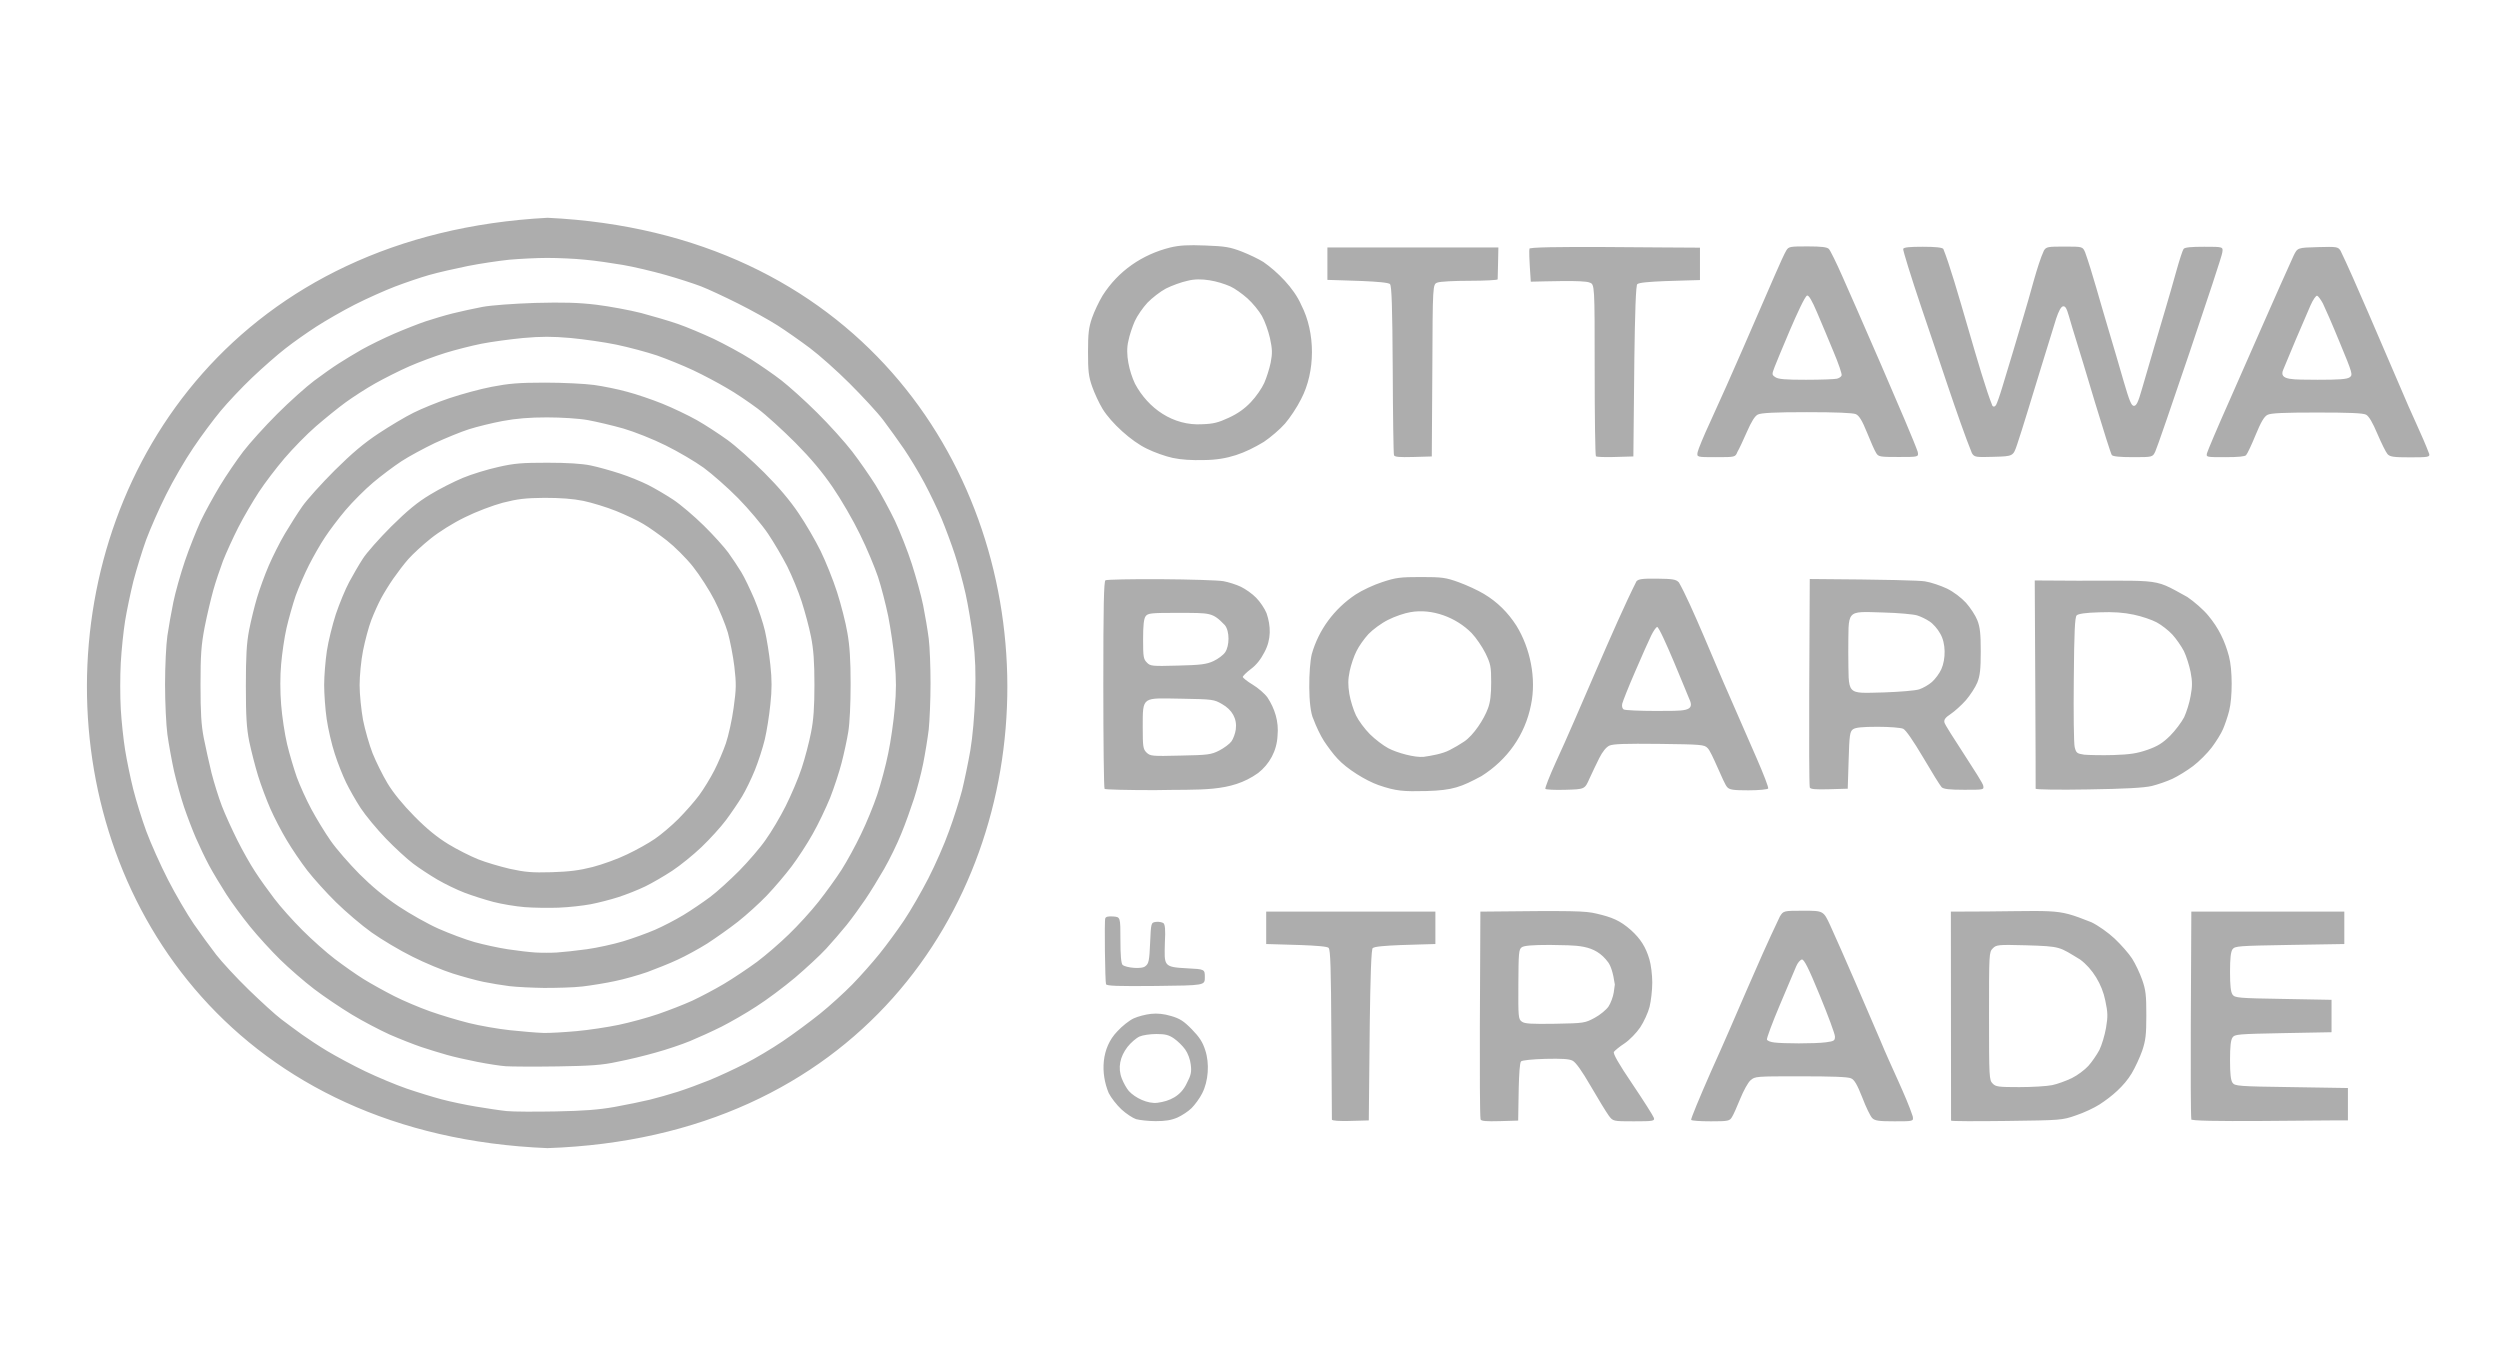 <svg enable-background="new 0 0 1389 756" viewBox="0 0 1389 756" xmlns="http://www.w3.org/2000/svg"><path d="m304.2 637.9c-342.1-13.8-340.3-498.8 0-516.9 339.7 16.1 341.6 505.2 0 516.9zm337.8-15c-4.1 0-9-.6-10.8-1.1-1.8-.6-5.5-3-8.1-5.4s-5.8-6.5-7.1-9.1c-4.6-11-4.2-25.1 4.8-34.3 2.6-2.9 6.7-6.1 9.1-7.2s6.7-2.2 9.6-2.5c3.4-.4 7.3 0 11.2 1.2 4.8 1.4 7 2.8 11.5 7.4 4.2 4.3 6 7.1 7.4 11.5 2.5 7.4 1.8 17.3-1.7 24.1-1.4 2.8-4.1 6.4-5.9 8.2s-5.4 4.1-7.8 5.2c-3.5 1.5-6.7 2-12.2 2zm61.5-98.4v-18h94v18c-6.5.3-34.1.5-34.7 2.3-1.9-2.8-2 80.2-2.3 95.7-3.6 0-20.4 1-20.5-.5 0-.6-.1-21.9-.3-47.5-.2-36.5-.5-46.7-1.5-47.8-.6-1.7-28.2-1.9-34.7-2.2zm119-18c52.5-.6 58.2-.4 64.5 1.1 8.6 2 13.1 3.8 19.2 9.2 5.3 4.8 8.2 9.4 10.2 16.2.9 2.9 1.6 8.8 1.6 12.9 0 4.2-.7 10.2-1.5 13.5-.8 3.2-3.2 8.4-5.2 11.4-2.1 3.1-5.9 7-8.7 8.9-2.8 1.8-5.4 4-5.9 4.7-.6.9 2.4 6.3 10.4 18.1 6.2 9.2 11.5 17.6 11.8 18.6.5 1.7-.3 1.9-11.1 1.9-11.6 0-11.6 0-14-3.2-1.3-1.8-5.8-9.1-9.9-16.2-5.1-8.8-8.4-13.4-10.2-14.3-1.9-1-6.2-1.2-15.1-1-7.2.2-12.9.8-13.5 1.4-1.5 1.4-1.4 26.6-1.6 32.9l-10.2.3c-7.6.2-10.4 0-10.7-1-.8-5.9-.2-94.1-.1-115.4zm128 116.5c-5.7 0-10.6-.3-10.9-.8-.3-.4 4.7-12.5 11-26.8 14.5-32 25-58.4 38.3-86.2 2-3.2 2-3.2 13.1-3.2s11.1 0 14.9 8.2c6.9 15.1 20.4 46.5 27.8 63.8 6 14.6 14.4 31.2 18 42.2.5 2.8.5 2.8-10.1 2.8-8.8 0-10.9-.3-12.4-1.8-1-1-3.5-6.1-5.5-11.4-2.9-7.3-4.4-9.9-6.3-10.7-1.7-.8-11-1.1-27.9-1.1-24.9 0-25.4 0-27.9 2.2-1.4 1.2-3.9 5.8-5.7 10.2s-3.8 9-4.6 10.2c-1.3 2.2-2 2.4-11.8 2.4zm133.4-116.5c61.7 0 56.8-2.5 78.1 5.9 3.6 1.7 9.4 5.8 12.9 9.1s7.9 8.3 9.7 11.1 4.3 8.1 5.6 11.8c2 5.7 2.3 8.6 2.3 19.7 0 11-.4 14-2.3 19.7-1.3 3.7-3.9 9.3-5.8 12.5-4.3 7.2-11.2 13-18 17.4-2.8 1.8-8.7 4.6-13 6-7.7 2.7-8.3 2.7-38.6 3.1-16.9.2-30.8.2-30.8-.2 0-5.3-.1-95-.1-116.1zm133.6 0h85v18l-30.3.5c-28.6.5-30.4.6-31.8 2.4-1 1.4-1.4 5-1.4 12.6s.4 11.2 1.4 12.6c1.3 1.8 3.2 2 28.2 2.4l26.8.5v18l-26.8.5c-25.1.5-26.9.6-28.2 2.4-1 1.4-1.4 5-1.4 12.6s.4 11.2 1.4 12.6c1.3 1.8 3.2 2 32.8 2.4l31.3.5v18c-14-.2-89.9 1.3-87-.7-.7-5.8-.1-94 0-115.3zm-908.5 111c15.3-.3 23.5-.9 32.5-2.5 6.6-1.2 15.4-3 19.5-4s11.1-3 15.5-4.4 12.3-4.3 17.5-6.4 14.2-6.3 19.9-9.2 15.1-8.5 21-12.5c5.8-3.9 15.1-10.8 20.6-15.2s13.7-11.9 18.1-16.4c4.5-4.6 11.2-12.2 15-16.9s9.9-13 13.6-18.5 9.8-16.1 13.6-23.5 9-19.2 11.5-26.3c2.6-7 5.8-17.2 7.2-22.5 1.3-5.3 3.4-15.3 4.6-22.2 1.3-7.7 2.3-19.3 2.7-30.3.4-13.4.1-21.1-1.1-31.5-.9-7.5-2.8-18.9-4.2-25.2s-4.1-16.2-6-22-5.2-14.6-7.3-19.7c-2.1-5-6.4-14-9.6-20s-8.3-14.4-11.3-18.8-8.2-11.6-11.5-16-11.9-13.6-18.8-20.5-16.8-15.7-22-19.6-13.3-9.6-18-12.6-14.6-8.5-22-12.2-16.6-8-20.5-9.5-12.8-4.4-19.9-6.4-17.6-4.5-23.5-5.5-15.3-2.4-21-2.9c-5.7-.6-15.2-1-21.1-1s-15.4.5-21.1 1c-5.7.6-16 2.1-23 3.5-6.9 1.4-16.6 3.6-21.5 5s-13.4 4.3-18.9 6.4-15.6 6.6-22.3 10-16.4 9-21.5 12.3-12.8 8.7-17.1 12.1c-4.3 3.3-12.6 10.6-18.4 16.1s-13.7 13.9-17.6 18.6-10.8 13.9-15.2 20.5c-4.5 6.6-11.3 18.3-15.1 26-3.9 7.7-8.8 19-11.1 25.1-2.2 6.1-5.4 16.5-7.1 23-1.6 6.5-3.7 16.5-4.6 22.1s-2 16.1-2.4 23.3-.4 18.7 0 25.6 1.5 17.1 2.4 22.7 2.9 15.4 4.5 21.8 4.9 17 7.3 23.5 7.8 18.6 12 26.8 10.7 19.3 14.4 24.7c3.7 5.3 9.3 13 12.4 17s11.2 12.8 18 19.4 15 14.1 18.2 16.5 8.4 6.3 11.5 8.5 9.4 6.4 14.1 9.2 14.1 7.9 21 11.2 17.2 7.6 23 9.6 14.6 4.7 19.5 6 13.5 3.1 19 4 13.1 2.1 17 2.5 16.3.4 27.6.2zm334.1-4.8c6.8-.9 12.9-3.7 16.2-10.7 2.4-4.6 2.8-6.3 2.3-10.4-.3-2.9-1.6-6.4-3.1-8.5-1.4-2-4.2-4.7-6.2-6.1-2.9-2-4.9-2.5-9.8-2.5-3.4 0-7.6.6-9.4 1.4s-4.8 3.4-6.7 5.8c-4.1 5.4-5.5 11.5-3.1 17.6.9 2.3 2.6 5.4 3.9 6.9 3.5 3.8 10.5 7.2 15.9 6.5zm478.9-8.7c7.1 0 15.3-.5 18.2-1.1s7.8-2.4 10.9-3.9 7.2-4.6 9.2-6.8 4.7-6.2 6.1-8.8c1.3-2.6 3-8.2 3.7-12.3 1.1-6.5 1-8.5-.4-15.2-1.8-9-7.1-17.7-14-22.8-11.8-7.1-10.3-7.3-30.2-7.9-15.3-.4-16.3-.3-18.3 1.7-2.1 2.1-2.1 2.9-2.1 37.6 0 34.2.1 35.6 2 37.5 1.7 1.8 3.2 2 14.9 2zm-812.5-11.5c-12.6.2-25.5.1-28.5-.1s-10.1-1.3-15.7-2.4-13.2-2.8-17-3.9-10.2-3-14.3-4.4-12-4.5-17.5-6.9c-5.5-2.5-14.9-7.4-21-11.1s-15.5-10-21-14.2-14-11.6-18.8-16.3c-4.9-4.8-12.4-13-16.7-18.3s-10.3-13.4-13.3-18.1-7.3-11.8-9.5-15.9-5.5-11-7.4-15.4-4.8-12-6.5-17-4.2-14-5.6-20c-1.3-6-3-15.3-3.7-20.5s-1.3-17.7-1.3-27.8.6-22.2 1.3-27 2.2-13.2 3.3-18.6 4-15.7 6.4-22.8 6.4-17 8.7-22.1c2.4-5.1 7.3-14 10.8-19.8s9.4-14.4 12.9-19 12-14 18.9-20.9 16.2-15.2 20.6-18.5 10.5-7.6 13.5-9.5 8.8-5.5 12.9-7.8 12.2-6.3 18-8.8 13.7-5.6 17.6-6.9 10.6-3.3 15-4.4 11.8-2.7 16.5-3.6c4.9-.9 17.2-1.8 29.2-2.2 15.7-.4 23.9-.2 34 1 7.3.9 18.6 3 24.9 4.6 6.4 1.7 15.6 4.4 20.5 6.1s13.9 5.5 19.9 8.3c6 2.9 15.3 7.9 20.5 11.2s12.9 8.6 17 11.8 13.1 11.2 19.8 17.9c6.8 6.7 15.6 16.5 19.6 21.7s9.8 13.6 12.9 18.5c3.1 5 7.9 13.9 10.8 19.9 2.8 6 7.1 16.8 9.4 24s5.2 17.5 6.3 23 2.5 13.8 3.1 18.5 1 15.9 1 25-.5 20.6-1 25.5c-.6 4.9-2 13.5-3.1 19s-3.4 14.3-5.1 19.5-4.8 14-7.1 19.5c-2.2 5.5-6.5 14.3-9.5 19.5s-7.7 12.9-10.5 17-7.4 10.5-10.3 14.1-8.1 9.6-11.4 13.2c-3.4 3.7-11.2 10.9-17.3 16.1-6.2 5.2-15.8 12.4-21.5 16-5.6 3.7-14.4 8.7-19.3 11.2-5 2.5-12.9 6.1-17.5 8s-13.2 4.8-19.1 6.4c-5.9 1.7-15.4 4-21.2 5.1-8.5 1.9-15.1 2.3-33.6 2.6zm690-12.8c5.5 0 12.2-.2 15-.6 4.5-.6 5-.9 5-3.2 0-1.4-3.8-11.6-8.4-22.8-6.4-15.6-8.8-20.2-10-20-.9.2-2.3 1.8-3.1 3.7s-4.9 11.5-9.1 21.5c-4.2 9.9-7.4 18.6-7.2 19.3.3.7 2.1 1.4 4.1 1.6 2.1.3 8.2.5 13.7.5zm-697.7-5.8c3.5.1 11.8-.4 18.5-1s17.3-2.2 23.5-3.5 16.1-4 21.9-6 14.3-5.3 18.9-7.4c4.5-2.1 12.5-6.3 17.7-9.4s13.4-8.6 18.3-12.2c4.9-3.7 12.8-10.5 17.7-15.3 4.9-4.7 12.3-12.8 16.4-18s9.9-13.2 12.9-17.9 7.8-13.5 10.7-19.6c3-6.1 7.1-16.1 9.1-22.1s4.8-16.4 6.1-23c1.4-6.6 3-17.8 3.6-24.9.9-9.8.9-16.1 0-26-.6-7.2-2.3-18.5-3.6-25.2-1.4-6.7-3.9-16.5-5.7-21.9-1.8-5.3-6.2-16-10-23.6-3.7-7.7-10.5-19.4-15.1-26.1-5.8-8.5-12.1-16-20.8-24.8-6.9-6.9-16.3-15.5-21-19s-12.3-8.7-17.1-11.4c-4.7-2.8-13-7.2-18.5-9.8s-14.6-6.3-20.3-8.3c-5.7-1.9-15.8-4.6-22.5-6s-18.1-3-25.4-3.7c-10.4-.9-16.2-.9-26.5 0-7.2.7-17.7 2.1-23.2 3.2s-14.5 3.4-20 5.1-14.4 5-19.9 7.4-14 6.7-19 9.5-12.4 7.6-16.4 10.5-11.4 8.9-16.5 13.3-13 12.5-17.6 17.9-11 13.8-14.2 18.7-8.4 13.7-11.4 19.6-6.8 14.3-8.5 18.6c-1.6 4.3-4.1 11.6-5.4 16.3s-3.5 13.9-4.8 20.5c-1.9 10-2.3 15.2-2.3 32.1 0 15.4.4 22.3 1.8 29.5 1 5.2 3 13.9 4.3 19.4 1.4 5.5 4 13.8 5.8 18.5s5.7 13.2 8.6 19 7.3 13.6 9.9 17.5c2.5 3.9 7.3 10.6 10.6 14.9 3.3 4.4 10.3 12.2 15.6 17.5s13.4 12.5 18 16 11.8 8.6 16 11.2 11.8 6.8 16.9 9.4 14.1 6.4 20 8.5 15.6 5 21.6 6.5 16.3 3.3 22.9 4 14.9 1.4 18.4 1.5zm595.4-26.9c-1-6.9-2.3-10.3-3.6-12.2-7.7-10.6-17.8-9.4-32.5-9.8-9.9 0-14.3.4-15.6 1.3-1.7 1.2-1.8 3.2-1.9 20.6-.1 18.2 0 19.3 1.9 20.7 1.6 1.2 5.1 1.4 18.5 1.2 16.2-.3 16.6-.4 22-3.3 3-1.6 6.5-4.5 7.7-6.3s2.5-5.3 2.9-7.8zm-594.7 1.9c-6.6-.1-15.4-.5-19.5-1s-10.6-1.6-14.5-2.4-11.5-2.9-16.9-4.6-15.6-5.9-22.5-9.4c-6.9-3.4-17.1-9.5-22.6-13.4s-14.4-11.5-19.8-16.8-12.6-13.3-16-17.7-8.5-11.9-11.4-16.8c-2.9-4.8-7-12.7-9.1-17.5s-5.2-13-6.8-18.2-3.8-13.8-4.9-19c-1.5-7.6-1.9-13.8-1.9-31 0-16.6.4-23.7 1.8-31 1-5.2 3-13.3 4.4-18s4.3-12.7 6.5-17.8 6.2-13.1 9-17.8 7.1-11.5 9.7-15.2 10.6-12.6 17.9-19.9c9.8-9.7 16.2-15.1 24.5-20.6 6.2-4.1 14.9-9.3 19.4-11.5 4.4-2.2 13.4-5.9 20-8.1s17.1-5.1 23.5-6.3c9.3-1.8 14.9-2.3 29.5-2.3 9.9 0 22.2.6 27.3 1.3s13.4 2.4 18.4 3.8c5 1.3 13.8 4.3 19.5 6.6s14.3 6.4 19.1 9.1 12.4 7.7 17 11 13.8 11.5 20.5 18.2c8.1 8.1 14.4 15.6 19.1 22.6 3.9 5.7 9.4 15.2 12.2 20.9s7 16.1 9.2 23 4.8 17 5.7 22.5c1.3 7.2 1.8 15.1 1.8 28.5 0 11-.5 21.7-1.3 26.5-.7 4.4-2.4 12.2-3.7 17.2-1.3 5.1-4.2 13.9-6.4 19.5-2.3 5.6-6.6 14.7-9.7 20.1-3 5.4-8.3 13.5-11.7 18s-9.5 11.7-13.7 16.1c-4.1 4.3-11.4 10.9-16.1 14.6s-12.4 9.1-17 12.1c-4.6 2.9-12.1 7-16.5 9-4.4 2.1-12.1 5.1-16.9 6.9-4.9 1.7-12.9 4-17.9 5-5 1.1-13.1 2.4-18.1 3s-14.5.8-21.1.8zm339.7-1.1c-21.3.2-27.4 0-27.7-1-.5-.8-1-35.7-.4-36.6.3-.9 1.8-1.2 4.4-1 4 .3 4 .3 4 13 0 8.5.4 13.1 1.2 13.9 1.8 1.6 11 2.6 12.8.6 1.7-1.3 2.1-3 2.5-12.8.5-11.3.5-11.3 3.3-11.7 1.5-.2 3.4.2 4.1.7.9.8 1.2 3.6.8 10.8-.3 13-1 13.6 12.4 14.3 9.8.5 9.8.5 9.8 5s.1 4.5-27.2 4.8zm-332.7-18.6c3.3-.2 10.7-1 16.5-1.8s14.9-2.8 20.2-4.4 13.3-4.5 17.7-6.4 11.5-5.6 15.8-8.2 10.9-7.1 14.8-10 11.1-9.5 16.2-14.6c5-5.1 11.7-12.8 14.7-17.2 3.1-4.3 8.1-12.7 11.1-18.7s7.1-15.5 8.9-21.1c1.9-5.7 4.2-14.6 5.2-19.8 1.4-6.9 1.9-14 1.9-26.6s-.5-19.6-1.9-26.6c-1-5.2-3.4-14-5.2-19.6s-5.4-14.3-8-19.5c-2.6-5.1-7.4-13.3-10.7-18.2s-10.8-13.8-16.6-19.7-14.5-13.5-19.1-16.9c-4.7-3.4-14.2-9-21.1-12.4-7-3.5-17.4-7.6-23.5-9.4-6-1.7-14.9-3.8-19.8-4.7-5-.9-14.9-1.5-22.7-1.5-9.7 0-17 .6-24.6 2-5.9 1.1-14.4 3.2-18.8 4.6s-12.9 4.9-19 7.7c-6 2.9-14.4 7.4-18.5 10.1s-11.2 8-15.7 11.8-11.4 10.7-15.3 15.3-9.1 11.5-11.5 15.2c-2.5 3.7-6.4 10.6-8.8 15.3s-5.7 12.3-7.4 17c-1.6 4.7-3.9 12.8-5.1 18s-2.5 14.3-3 20.1c-.6 6.5-.6 15.2 0 22.5.5 6.5 2 16.4 3.3 21.9s3.8 13.8 5.4 18.4c1.7 4.6 5.3 12.6 8.1 17.8s7.6 13.1 10.7 17.5c3.1 4.5 10.3 12.7 15.9 18.4 6.8 6.8 14.1 12.9 21.8 18 6.3 4.2 16.4 9.9 22.3 12.5s14.9 6 19.9 7.4 13.3 3.2 18.5 4 12.1 1.6 15.4 1.8 8.7.2 12 0zm1-24.9c-5.5.2-14 .1-19-.3s-12.8-1.7-17.4-2.9-11.8-3.5-16-5.1-11-4.9-15.1-7.3-10.2-6.4-13.5-8.9-10.1-8.7-15.1-13.9-11.3-12.8-14-16.9-6.3-10.5-8.1-14.2-4.7-10.9-6.3-16c-1.7-5.1-3.7-13.8-4.5-19.3s-1.4-14-1.4-19 .7-13.4 1.5-18.8 3.1-14.6 5-20.5c2-5.9 5.3-13.9 7.4-17.8s5.5-9.8 7.6-13c2-3.2 9.2-11.3 15.8-17.9 9-8.9 14.6-13.5 21.6-17.7 5.2-3.2 13.4-7.3 18.2-9.3s13.6-4.7 19.5-6c9.1-2.1 13.4-2.4 27.4-2.4 11.1 0 19.1.5 24 1.5 4 .8 11.4 2.9 16.3 4.5 5 1.6 12 4.5 15.6 6.3s9.9 5.5 14 8.2 11.7 9.2 17 14.4 11.4 12 13.6 15 5.4 7.9 7.2 10.8 5 9.7 7.3 15c2.2 5.3 4.9 13.3 5.9 17.7s2.4 12.9 3 18.9c.9 8.2.9 13.8 0 22-.6 6.1-2 14.9-3.1 19.5s-3.6 12.3-5.5 17-5.1 11.3-7.1 14.6-6 9.2-8.9 13.1-9 10.6-13.6 15-11.9 10.3-16.3 13.2-11.1 6.8-15 8.7-10.5 4.5-14.8 5.9-11.3 3.2-15.5 4c-4.3.8-12.2 1.7-17.7 1.9zm-4-19.7c9.8-.3 15.4-1 22.8-2.9 5.4-1.4 14-4.5 19.1-7 5.1-2.4 12.1-6.3 15.4-8.6 3.4-2.3 9.2-7.2 13-11s9-9.7 11.6-13.2 6.4-9.8 8.5-13.9 5-10.9 6.4-15 3.4-13 4.3-19.7c1.5-10.7 1.5-13.5.4-23-.7-5.9-2.4-14.4-3.6-18.8-1.3-4.4-4.6-12.5-7.4-18s-8.2-13.9-12-18.7-10.4-11.3-14.5-14.5-10-7.4-13.1-9.2c-3.1-1.9-9.9-5.1-15.1-7.2s-13.4-4.6-18.1-5.6c-5.9-1.2-12.8-1.7-21.7-1.7-10.7.1-14.8.6-23.1 2.7-5.6 1.5-14.9 5-21.1 8.1-6.6 3.2-14.4 8.1-19.1 11.9-4.4 3.5-9.9 8.6-12.3 11.3s-6.1 7.6-8.4 10.9-5.3 8.2-6.8 11-3.9 8.1-5.4 12-3.5 11.5-4.6 17-1.9 14.1-1.9 19.2.9 13.7 1.9 19.3c1.1 5.5 3.5 13.9 5.3 18.5 1.9 4.7 5.6 12.2 8.3 16.7 3.2 5.3 8.4 11.7 14.9 18.3 7 7.1 12.7 11.7 18.9 15.5 4.9 3 12.3 6.7 16.5 8.4s12.1 4 17.6 5.3c8.7 1.9 12.4 2.2 23.3 1.9zm486-45.1c-12.6.3-16.8.1-26.6-3.3-7.1-2.5-17.6-9-22.8-14.7-2.3-2.4-5.6-6.9-7.5-9.8s-4.5-8.4-5.8-12c-3.3-6.4-2.7-29.1-1-36.2 3.8-13.5 12.4-25.2 24.4-33.2 3.5-2.3 10.1-5.4 14.8-6.9 7.6-2.5 9.9-2.8 21.5-2.8 11.8 0 13.8.3 21 2.9 4.4 1.6 10.7 4.5 14 6.5 7.5 4.5 13.3 10.3 18 17.6 7.7 12.5 11.2 29.4 8.1 44.1-3.3 16.7-13.2 30.5-27.5 39.5-11.2 6-15.8 7.9-30.6 8.3zm-150.9-.5c-15 0-27.6-.3-27.9-.7-.4-.4-.7-26.4-.7-57.9 0-43.7.3-57.5 1.2-58 .7-.4 14.5-.7 30.8-.6 16.2.1 31.9.6 34.7 1.1s7.2 1.9 9.7 3.1 6.4 3.9 8.5 6.1c2.2 2.2 4.8 6.1 5.8 8.6 2.4 7.1 2.7 14.5-1.2 21.7-2 3.9-4.5 7.1-7.5 9.3-2.5 1.9-4.5 3.9-4.5 4.4s2.5 2.5 5.5 4.3 6.7 5 8.2 7.1c4 6.1 6.4 13.3 5.6 21.3-.4 8.4-4.5 15.8-10.8 20.7-15.4 11-31.9 8.9-57.4 9.5zm228.2-.2c-5.9.2-10.9-.1-11.2-.5s2.3-7.1 5.8-14.8c12-25.8 32.5-76.1 44.8-100.5 1.1-1.3 3.3-1.6 11.6-1.5 8.7.1 10.4.4 12 2.1 6.7 11.6 20.8 46.8 27.7 62.2 4.7 10.9 11.7 26.9 15.5 35.5 3.8 8.7 6.7 16.2 6.4 16.8-.3.5-5.2 1-10.9 1-8.5 0-10.6-.3-11.9-1.8-2-2.1-8.6-19.8-10.9-21.7-1.8-1.9-3.5-2-26.9-2.3-18.9-.2-25.6 0-27.7 1-1.7.8-3.8 3.4-5.5 6.8-1.5 3-4 8.2-5.5 11.5-2.6 5.9-2.6 5.9-13.3 6.2zm135.7-117.1c44.9.3 60.7.8 64 1.3s8.8 2.4 12.2 4c3.7 1.8 7.9 5 10.6 7.9 2.4 2.7 5.3 7.1 6.3 9.7 1.5 3.8 1.9 7.4 1.9 17.3s-.4 13.5-1.9 17.3c-1.1 2.7-4 7.1-6.4 9.9-2.5 2.8-6.3 6.2-8.4 7.6-2.9 1.9-3.8 3.1-3.5 4.6.1 2 21.6 33.2 21.6 35.3.4 2.2.3 2.2-10.6 2.2-8.2 0-11.4-.4-12.5-1.4-.8-.8-5.4-8.2-10.2-16.4-5.7-9.6-9.7-15.4-11.2-16.1-1.3-.6-7.7-1.1-14.2-1.1-8.6 0-12.3.4-13.7 1.4-1.7 1.3-2 3.1-2.4 17.2l-.5 15.8-10.3.3c-7.7.2-10.4 0-10.8-1-.7-5.6-.1-94.4 0-115.8zm125 .8c73.4.8 63.3-2.6 84.8 9.2 3.7 2.5 9 7.1 11.6 10.3 5.9 7.1 9.2 14.1 11.5 22.6 2 7.5 2 22.9.1 30.4-.8 3.2-2.4 7.8-3.4 10.1-1 2.4-3.8 6.9-6.2 10.1s-7.1 7.9-10.4 10.4-8.5 5.7-11.5 7.1-8.2 3.2-11.5 4c-4.2 1-14.9 1.6-35.3 1.9-16.1.3-29.2.1-29.2-.4.1-5.4-.4-94.5-.5-115.7zm-339.5 98c4.1-.6 10.3-1.6 14.5-3.8 2.2-1.1 5.8-3.2 8-4.7 5.3-3.6 11-12.4 13.2-18.4 1.3-3.4 1.8-7.7 1.8-14.5 0-8.8-.3-10.2-3.2-16.2-1.8-3.6-5.2-8.6-7.7-11.2-8.6-8.7-21.9-13.7-33.9-11.6-3.2.5-8.8 2.4-12.5 4.3-3.8 1.9-8.5 5.4-10.9 7.9-2.3 2.5-5.3 6.7-6.6 9.4-1.4 2.7-3.1 7.7-3.8 11.1-1 4.8-1 7.7-.2 12.8.6 3.6 2.3 9 3.7 11.9s4.9 7.6 7.7 10.4 7.4 6.3 10.2 7.8c4.9 2.6 14.8 5.3 19.7 4.8zm-135.2-.7c15.4-.3 17-.5 21.6-2.8 2.7-1.4 5.8-3.7 6.8-5.1s2.1-4.4 2.4-6.6c.8-6-2-10.9-7.6-14.1-4.5-2.6-5.2-2.7-22.3-3-22.3-.3-21.8-1.8-21.8 15.8 0 10.9.2 12.2 2.1 14.1 2.1 2 3 2.1 18.8 1.7zm518.4-.3c9.2-.3 13.2-.9 18.9-2.9s8.4-3.7 12.6-7.8c2.9-2.9 6.4-7.6 7.8-10.3 1.3-2.8 3-8.1 3.6-11.8 1-5.3 1-8.1 0-13.3-.7-3.6-2.4-8.9-3.7-11.6-1.4-2.7-4.3-6.9-6.4-9.2s-6.1-5.4-8.7-6.8-8.4-3.4-12.8-4.3c-5.6-1.2-11.3-1.6-19.2-1.3-7.4.2-11.6.8-12.5 1.7-1 1-1.4 9.2-1.6 35.5-.2 18.8 0 35.8.5 37.7.8 3.2 1.2 3.6 5.3 4.2 2.5.2 9.8.4 16.2.2zm-254-24.5c15.4-.1 21.9.6 18.3-6.8-.7-1.5-15.8-39.4-17.8-39.9-.6.2-2.1 2.3-3.3 4.8-1.2 2.4-5.2 11.4-8.9 20-3.7 8.5-6.9 16.6-7.2 17.9-.3 1.4 0 2.7.9 3.2.7.4 8.8.8 18 .8zm126.7-10.3c8.6-.3 17.3-1 19.4-1.7s5.3-2.5 7.1-4.1 4.2-4.8 5.2-7.1c2.5-5.6 2.6-14.5-.7-19.9-1.3-2.4-3.9-5.4-5.8-6.6-1.9-1.3-5-2.8-7-3.4s-10.4-1.4-18.8-1.6c-21.4-.6-19.1-2-19.4 22.2.4 24.4-2 22.7 20 22.2zm-392.5-14.9c12.7-.3 15.9-.7 19.8-2.5 2.6-1.2 5.5-3.4 6.5-4.9 2.4-3.5 2.6-11.7-.2-15.1-7-7.2-7.9-6.7-26-6.8-15.3 0-16.7.2-18 1.9-1 1.4-1.4 5-1.4 12.8 0 9.7.2 11 2.1 12.9 1.9 2 2.8 2.1 17.2 1.7zm14.6-114.2c-6.9.2-12.9-.2-17.5-1.2-3.8-.8-10.3-3.1-14.3-5.1-8.6-4.1-19.8-14.3-24.6-22.1-1.9-3.1-4.5-8.7-5.8-12.4-2-5.7-2.3-8.7-2.3-19.2 0-10.4.4-13.6 2.2-18.9 1.2-3.5 3.9-9.2 5.9-12.5 8.7-13.7 22-22.8 37.6-26.7 5.1-1.2 9.7-1.5 19.5-1.1 11.1.4 13.8.9 20.3 3.4 4.1 1.6 9.5 4.2 12 5.8 7.6 5.3 16.9 14.4 21 23.9 7.9 15.3 7.9 37-.1 52.2-2.2 4.5-6.3 10.6-9 13.7s-8 7.6-11.7 10.1c-10.5 6.3-19.9 10-33.2 10.1zm68.5-100.1v-18h95c-.1 3.6-.3 16.4-.4 17.7 0 .4-7 .8-15.5.8s-16.6.4-18 1c-2.6 1-2.6 1-2.8 48.8l-.3 47.8-10.3.3c-7.7.2-10.4 0-10.7-1-.3-.7-.6-22.1-.7-47.5-.2-35.4-.6-46.5-1.5-47.5-.9-1.8-28.3-2.1-34.8-2.4zm113 1c-.9-13.2-1-17.5-.7-18.2-3.2-2 79.5-.6 94.7-.7v18c-6.5.3-34.1.5-34.7 2.3-1.9-2.8-2 80.2-2.3 95.7-4.1.1-19.4.8-20.8-.1-.4-.4-.7-22-.7-48.1 0-47.4 0-47.4-2.8-48.4-3.1-1.5-25.6-.6-32.7-.5zm102.9 97.5c-10.7 0-10.7 0-10.2-2.8.3-1.5 3.4-9.1 7-16.8 12-26.1 24.5-55.4 35.8-81.3 2.8-6.5 5.7-12.8 6.5-14 1.3-2.1 2.1-2.2 11.8-2.2 7.7 0 10.8.4 11.8 1.4.8.8 4.2 7.7 7.5 15.2 4.1 9.1 39.1 88.9 41.9 97.6.5 2.8.5 2.8-10.6 2.8-10.4 0-11.2-.1-12.5-2.2-.8-1.2-3.1-6.4-5.1-11.4-2.7-6.7-4.4-9.4-6.2-10.2-1.6-.7-11-1.1-27.2-1.1-17.6 0-25.4.4-27.2 1.3-1.7.8-3.6 3.9-6.1 9.6-2 4.6-4.4 9.7-5.3 11.2-1.2 2.9-1.2 2.9-11.9 2.9zm154.4-.2c-10.2.3-10.8.2-12.2-2-7.2-17.7-19.7-56.6-28.1-81-5.8-17.2-10.3-31.8-10.1-32.5.3-.9 3.5-1.2 10.9-1.2 7.1 0 10.7.4 11.4 1.2 6.7 16.4 20.5 70.6 27.3 87.2.7.7 1.3.5 2-.5.5-.8 2.1-5.3 3.5-10 3.9-12.9 7.9-26 12-40 3.3-10.5 7.4-27.9 11.1-35.8 1.3-2.1 2.2-2.2 11.5-2.2 10 0 10 0 11.4 3.2 3.9 10.9 8.2 27.1 12.6 41.7 2.8 9.3 6.8 23 8.9 30.3 3.1 10.6 4.2 13.3 5.6 13.3s2.4-2.1 4.5-9.5c1.5-5.2 4.6-15.7 6.8-23.3 4.8-16.4 8-26.7 12.3-42.2 1.7-6.1 3.5-11.6 4-12.2.7-.9 4.3-1.2 11.5-1.2 10.5 0 10.5 0 10 3.2.2 1.8-36.2 109.1-37.2 110.5-1.5 3.2-1.5 3.2-12.4 3.2-7.5 0-11.2-.4-11.8-1.2-.5-.7-4.6-13.6-9.2-28.8-4.5-15.1-9.3-30.9-10.6-35s-3.1-10.1-4-13.3c-1.3-4.5-2-5.7-3.3-5.5-1.1.2-2.4 2.6-3.8 6.8-3.4 10.7-12.4 40.4-16 52-1.9 6.3-4.5 14.4-5.7 18-2.2 6.5-2.2 6.5-12.9 6.8zm128.5.2c-10.5 0-10.6 0-10.1-2.2.3-1.2 5.9-14.5 12.6-29.5 9.9-22.4 27.5-62.7 35.5-80.2 2.2-4.5 2.2-4.5 13.4-4.8 10.7-.3 11.3-.2 12.7 2 7.2 14.7 23.8 54.2 32.2 73.5 8.1 19.4 13 28.6 17.1 39.5.3 1.6-.7 1.8-10.6 1.8-9.3 0-11.2-.3-12.6-1.8-.9-1-3.4-6.1-5.6-11.2-2.7-6.4-4.7-9.8-6.3-10.7-1.7-.9-9.4-1.2-27.3-1.2-18.2 0-25.7.3-27.5 1.3-1.8.9-3.6 3.9-6.6 11.2-2.2 5.4-4.6 10.5-5.3 11.2-.6.7-4.1 1.1-11.6 1.1zm-568.3-18.3c6.1-.2 8.9-.9 14.7-3.6 5-2.3 8.8-5 12.3-8.7 2.8-2.9 6.1-7.7 7.4-10.6s2.9-8 3.6-11.4c1-5.2.9-7.4-.4-13.5-.9-4-2.9-9.6-4.5-12.4s-5.2-7.2-8-9.7-7.1-5.6-9.6-6.7c-6.7-2.9-16.2-5.1-23.7-3.1-3.4.7-8.8 2.7-12 4.3-3.2 1.7-7.8 5.3-10.3 7.9-2.5 2.7-5.7 7.3-7 10.2s-3 7.9-3.6 11.1c-1.8 7.3.6 17.1 3.7 23.7 7.3 13.7 21.2 23.5 37.4 22.5zm335.4-24.7c8.3 0 16-.3 17.2-.6s2.4-1.1 2.6-1.8c.3-.7-1.7-6.6-4.5-13.2-2.7-6.6-6.8-16.3-9.1-21.7-2.9-6.8-4.6-9.7-5.6-9.5-2.5 1.2-17 37.1-18 39.6-1.6 4.2-1.6 4.4.3 5.7 1.6 1.2 5.7 1.5 17.1 1.5zm284.1 0c12.1 0 16.6-.3 18-1.4 1.8-1.3 1.6-2.1-5.5-19.2-4-9.8-8.3-19.6-9.4-21.8-1.2-2.2-2.6-4.1-3.2-4.3s-2.3 2.2-3.7 5.4-5.1 11.9-8.3 19.3c-3.1 7.4-6.2 14.8-6.8 16.3-2.8 6.3 5.7 5.5 18.9 5.7z" fill="#adadad"/></svg>